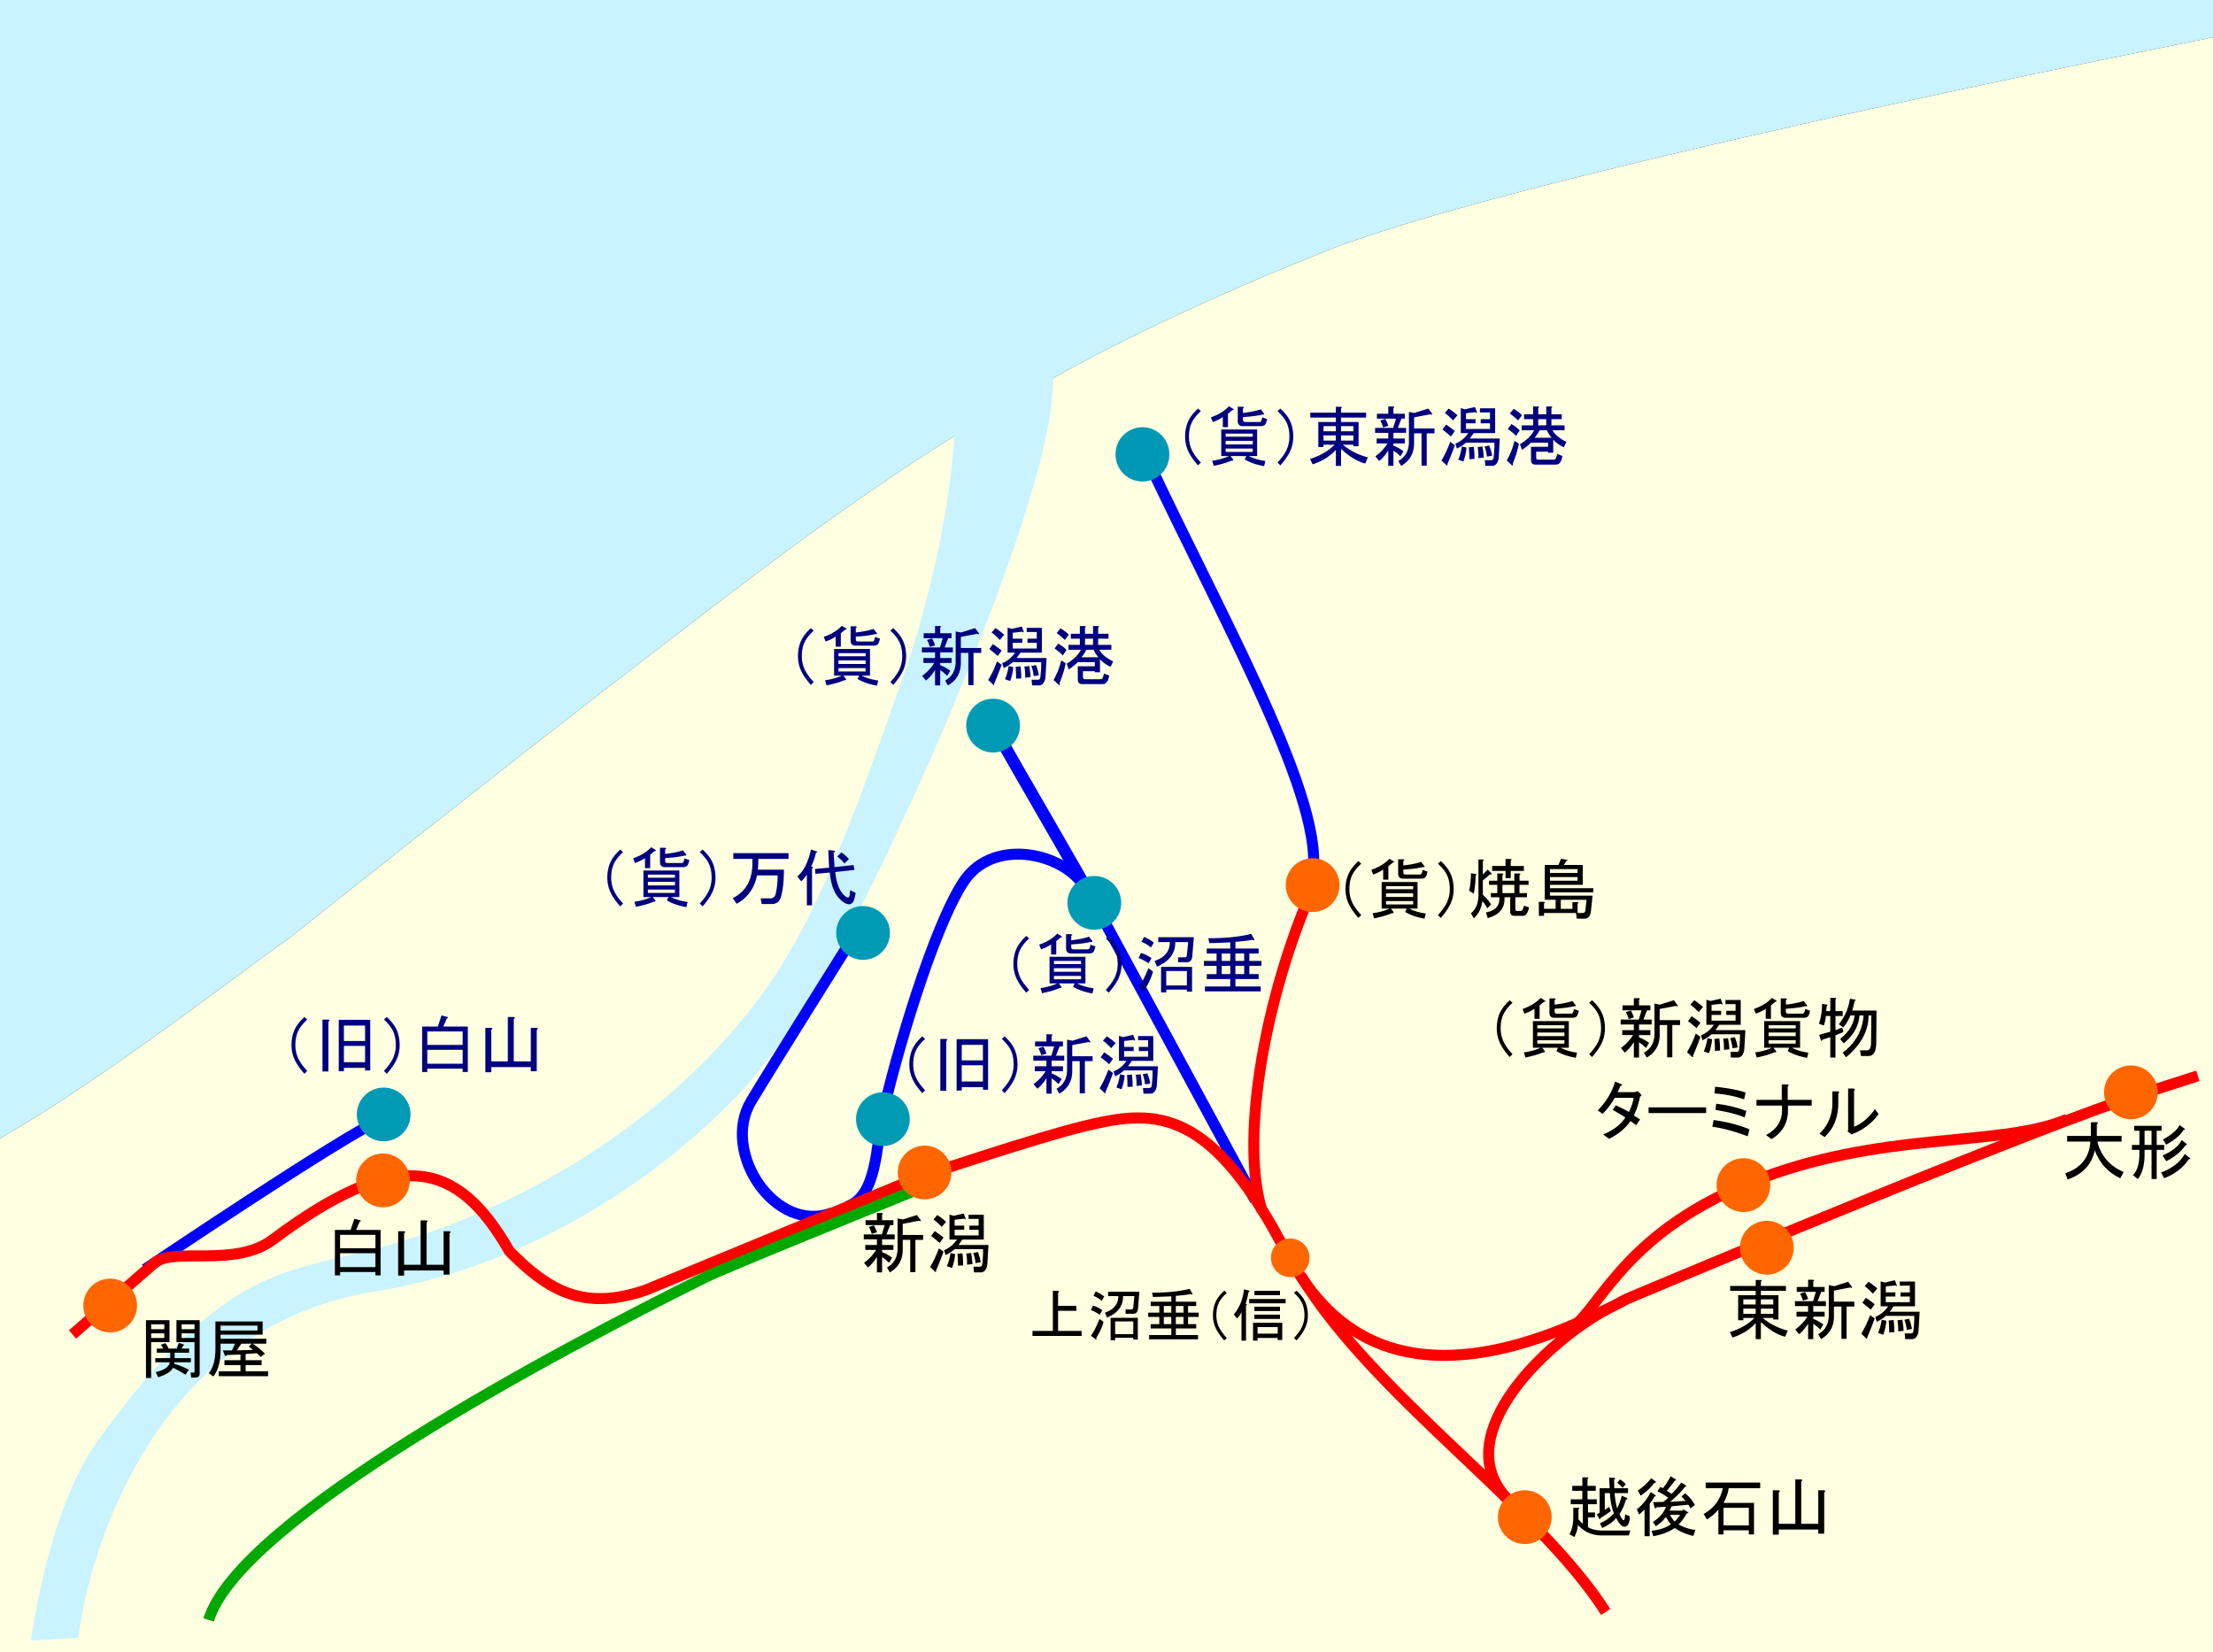 <svg xmlns="http://www.w3.org/2000/svg" width="803.702" height="600.024">
  <rect width="100%" height="100%" fill="#333333" stroke="none"/>
  <path d="M803.702 13.59c-.884.177-.646.108-1.652.31-28.557 5.735-67.432 13.694-108.72 22.638a5039.24 5039.24 0 0 0-62.755 14.003c-20.86 4.8-41.317 9.672-60.415 14.485-19.097 4.813-36.835 9.562-52.192 14.071-7.679 2.255-14.753 4.452-21.125 6.572s-12.04 4.179-16.858 6.124c-8.732 3.524-17.242 7.024-25.563 10.596a951.63 951.63 0 0 0-24.497 10.907 797.06 797.06 0 0 0-23.877 11.525c-7.896 3.98-15.755 8.15-23.636 12.49-7.881 4.338-15.811 8.856-23.808 13.658a787.058 787.058 0 0 0-24.325 15.242c-8.245 5.369-16.629 11.06-25.253 17.099a1093.169 1093.169 0 0 0-26.63 19.232c-11.37 8.482-24.327 18.391-38.361 29.176a7329.594 7329.594 0 0 0-44.658 34.577c-31.061 24.254-63.95 50.217-93.994 74.074-16.292 11.761-34.293 25.36-53.087 38.74-9.397 6.69-18.987 13.315-28.66 19.645-4.836 3.165-9.691 6.276-14.553 9.255-3.027 1.855-6.055 3.57-9.083 5.333v186.682h803.702V13.59z" fill="#ffffe1" fill-rule="evenodd"/>
  <path d="M0 0v413.342c3.028-1.763 6.056-3.478 9.083-5.333 4.862-2.98 9.717-6.09 14.553-9.255 9.673-6.33 19.263-12.955 28.66-19.645 18.794-13.38 36.795-26.979 53.087-38.74 30.045-23.857 62.933-49.82 93.994-74.074a7329.594 7329.594 0 0 1 44.658-34.577c14.034-10.785 26.992-20.694 38.362-29.176a1093.169 1093.169 0 0 1 26.629-19.232c8.624-6.04 17.008-11.73 25.253-17.1a787.058 787.058 0 0 1 24.325-15.24c7.997-4.803 15.927-9.32 23.808-13.66 7.881-4.338 15.74-8.509 23.636-12.489a797.06 797.06 0 0 1 23.877-11.525 951.63 951.63 0 0 1 24.497-10.907c8.321-3.572 16.83-7.072 25.563-10.596 4.819-1.945 10.486-4.005 16.858-6.124 6.372-2.12 13.446-4.317 21.125-6.572 15.357-4.51 33.095-9.258 52.192-14.071 19.098-4.813 39.556-9.684 60.415-14.485 20.86-4.8 42.111-9.53 62.755-14.003 41.288-8.944 80.163-16.903 108.72-22.638 1.006-.202.768-.133 1.652-.31V0H0z" fill="#c8f3ff" fill-rule="evenodd"/>
  <path style="marker:none" d="M399.758 332.106c22.635 41.912 38.062 70.252 56.09 103.693" color="#000" fill="none" stroke="#00f" stroke-width="4" overflow="visible"/>
  <path style="marker:none" d="M798.206 390.673s-25.03 7.876-37.341 12.398c-57.348 21.062-169.972 68.561-169.972 68.561-88.928 47.791-114.718-.053-125.667-20.416-27.058-50.326-47.097-48.23-71.874-42.192-16.81 4.096-56.132 17.271-56.132 17.271" color="#000" fill="none" stroke="red" stroke-width="4" overflow="visible"/>
  <path style="marker:none" d="M344.237 118.65c8.18 33.387-2.877 89.765-16.732 128.455-11.601 32.4-27.286 80.962-49.128 111.714-35.737 50.315-94.228 82.313-141.396 94.463-37.216 9.586-56.402 8.147-100.929 69.085-13.213 18.083-20.911 47.496-24.827 73.403l17.271-1.08c3.05-27.237 25.589-112.939 107.946-125.756 39.939-6.216 89.432-28.498 129.713-69.445 27.869-28.33 51.25-78.236 70.526-121.08 0 0 36.224-80.464 44.257-125.216 2.607-14.522 2.16-44.258 2.16-44.258l-38.861 9.715z" color="#000" fill="#c8f3ff" overflow="visible"/>
  <path style="marker:none" d="M361.508 264.916c8.69 15.88 28.693 49.497 38.362 67.401" color="#000" fill="none" stroke="#00f" stroke-width="4.404" overflow="visible"/>
  <path style="marker:none" d="M583.015 475.68c-23.967 13.432-58.058 47.717-34.356 69.788M750.772 406.414c-24.739 10.541-67.483 3.712-115.144 22.986-48.746 19.713-55.025 48.721-67.557 54.646M475.215 326.12c-16.844 40.288-24.602 89.141-16.841 113.664" color="#000" fill="none" stroke="red" stroke-width="4" overflow="visible"/>
  <path style="marker:none" d="M394.701 323.477c-6.422-13.266-33.549-20.288-44.756-3.304-11.11 16.836-24.759 63.659-29.276 84.095-2.602 11.772-1.932 30.01-13.03 33.888M139.515 405.915c-14.65 6.255-86.857 54.984-86.857 54.984M302.202 440.406c-20.494 7.801-40.534-21.928-29.434-40.496 7.992-13.368 34.69-55.704 40.974-65.908" color="#000" fill="none" stroke="#00f" stroke-width="4" overflow="visible"/>
  <path style="marker:none" d="M333.982 427.375l-99.31 41.019c-22.533 7.776-35.292.496-49.655-14.033-18.965-33.261-40.602-38.124-85.974-4.183-13.73 10.272-36.157 2.51-43.02 8.5l-29.686 25.908M472.422 463.267c26.618 43.815 86.206 83.494 110.715 122.074" color="#000" fill="none" stroke="red" stroke-width="4" overflow="visible"/>
  <path style="marker:none" d="M416.905 167.284c29.543 62.685 68.38 130.443 58.671 154.458" color="#000" fill="none" stroke="#00f" stroke-width="4" overflow="visible"/>
  <path d="M475.59 456.736a7 7 0 1 1-14 0 7 7 0 0 1 14 0zM651.422 453.086c0 5.388-4.368 9.756-9.756 9.756s-9.756-4.368-9.756-9.756 4.368-9.756 9.756-9.756 9.756 4.368 9.756 9.756zM642.924 430.35c0 5.388-4.368 9.756-9.755 9.756-5.388 0-9.756-4.368-9.756-9.756s4.368-9.756 9.756-9.756c5.387 0 9.755 4.368 9.755 9.756zM783.654 396.654c0 5.387-4.368 9.755-9.756 9.755-5.387 0-9.755-4.368-9.755-9.755 0-5.388 4.368-9.756 9.755-9.756 5.388 0 9.756 4.368 9.756 9.756zM563.523 550.921c0 5.388-4.368 9.756-9.756 9.756s-9.755-4.368-9.755-9.756 4.367-9.755 9.755-9.755c5.388 0 9.756 4.367 9.756 9.755zM486.463 321.403a9.756 9.756 0 1 1-19.512 0 9.756 9.756 0 1 1 19.512 0z" fill="#f60" fill-rule="evenodd"/>
  <path d="M424.662 164.994a9.756 9.756 0 1 1-19.511 0 9.756 9.756 0 1 1 19.511 0z" fill="#0098b4" fill-rule="evenodd"/>
  <path d="M370.422 263.478a9.756 9.756 0 1 1-19.512 0 9.756 9.756 0 1 1 19.512 0zM407.188 327.852c0 5.388-4.368 9.756-9.756 9.756s-9.756-4.368-9.756-9.756 4.368-9.756 9.756-9.756 9.756 4.368 9.756 9.756zM330.406 406.395c0 5.388-4.368 9.755-9.756 9.755s-9.756-4.367-9.756-9.755c0-5.388 4.368-9.756 9.756-9.756s9.756 4.368 9.756 9.756zM323.196 338.77c0 5.388-4.368 9.756-9.756 9.756-5.387 0-9.755-4.368-9.755-9.755 0-5.388 4.368-9.756 9.755-9.756 5.388 0 9.756 4.368 9.756 9.756z" fill="#009ab4" fill-rule="evenodd"/>
  <path d="M148.852 428.63c0 5.389-4.367 9.757-9.755 9.757-5.388 0-9.756-4.368-9.756-9.756s4.368-9.756 9.756-9.756 9.755 4.368 9.755 9.756z" fill="#f60" fill-rule="evenodd"/>
  <path d="M149.096 404.68c0 5.389-4.368 9.756-9.756 9.756s-9.756-4.367-9.756-9.755c0-5.388 4.368-9.756 9.756-9.756s9.756 4.368 9.756 9.756z" fill="#009ab4" fill-rule="evenodd"/>
  <path d="M49.773 474.066c0 5.388-4.368 9.756-9.756 9.756s-9.756-4.368-9.756-9.756 4.368-9.756 9.756-9.756 9.756 4.368 9.756 9.756z" fill="#f60" fill-rule="evenodd"/>
  <g style="text-align:start;line-height:125%;-inkscape-font-specification:MS PGothic" font-size="24" font-weight="400" fill="navy" font-family="MS PGothic">
    <path d="M431.62 152.767c.687-1.438 1.843-2.907 3.468-4.407l1.031.938c-1.562 1.437-2.656 2.812-3.281 4.125-.688 1.437-1.031 3.156-1.031 5.156 0 1.688.343 3.281 1.03 4.781.626 1.375 1.72 2.907 3.282 4.594l-1.031 1.031c-1.563-1.75-2.719-3.406-3.469-4.968-.812-1.688-1.219-3.5-1.219-5.438 0-2.187.407-4.125 1.22-5.812zM445.963 150.235v4.875h-1.875v-3.656a15.254 15.254 0 0 1-3.656 1.781l-.657-1.687c2.813-1 5-2.344 6.563-4.031l1.5.937c.375.25.281.406-.281.469zm14.25 1.969l-.375 1.219c-.25.875-.875 1.312-1.875 1.312h-6.656c-1.188 0-1.782-.625-1.782-1.875v-5.156h1.782c.625.125.656.313.093.563v1.687c2.688-.312 4.844-.75 6.469-1.312l1.219 1.593c.062.313-.125.407-.563.282-1.687.437-4.062.75-7.125.937v.938c0 .562.25.843.75.843h5.25c.375 0 .625-.218.75-.656l.282-1.031zm-15.094 10.688v1.218h9.844v-1.218zm0-1.5h9.844v-1.313h-9.844zm0-3.938v1.125h9.844v-1.125zm11.438-1.5v9.656h-3c1.687.875 3.687 1.469 6 1.782l-.47 1.875c-2.812-.5-5.155-1.313-7.03-2.438l.562-1.219H446.9l.938 1.219c.187.313-.031.469-.656.469-1.375.625-3.5 1.25-6.375 1.875l-.563-1.875c2.313-.313 4.344-.875 6.094-1.688h-2.813v-9.656zM468.463 164.017c-.75 1.562-1.906 3.218-3.469 4.968l-1.031-1.031c1.562-1.687 2.656-3.219 3.281-4.594a11.34 11.34 0 0 0 1.031-4.781c0-2-.343-3.719-1.03-5.156-.626-1.313-1.72-2.688-3.282-4.125l1.031-.938c1.625 1.5 2.781 2.969 3.469 4.407.812 1.687 1.219 3.625 1.219 5.812 0 1.938-.407 3.75-1.22 5.438zM487.025 151.642v1.593h6.375v8.813h-1.875v-.563h-3.843c2.625 2.188 5.656 3.719 9.093 4.594l-.937 2.25c-2.875-.75-5.813-2.531-8.813-5.344v6.188h-1.875v-5.813c-2.187 2.375-5 4.125-8.437 5.25l-.938-1.968c3.75-1.188 6.72-2.907 8.907-5.157h-4.032v.844h-1.875v-9.094h6.375v-1.593h-9.28v-1.782h9.28v-2.156h1.782c.5.063.53.25.093.563v1.593h9.094v1.782zm0 8.343h4.5v-1.875h-4.5zm0-3.375h4.5v-1.875h-4.5zm-6.375 3.375h4.5v-1.875h-4.5zm0-3.375h4.5v-1.875h-4.5zM507.838 167.392c2.562-1.375 3.844-3.72 3.844-7.032V149.58l1.968.375 5.063-1.594 1.406 1.875c.125.375-.094.438-.656.188l-5.906 1.125v4.031h7.406v1.781h-2.813v11.719h-1.875V157.36h-2.718v3.563c0 3.687-1.563 6.437-4.688 8.25zm-1.781 1.78h-1.875v-5.624c-1 1.625-2.094 2.906-3.282 3.844l-1.406-1.688a16.62 16.62 0 0 0 4.406-4.687h-3.937v-1.782h4.219v-2.062H499.4v-1.781h6.563l1.031-3.375h-6.937v-1.782h4.125v-2.625h1.78c.5.063.532.25.095.563v2.062h4.125v1.782h-1.22l-1.312 3.375h3v1.78h-4.593v2.063h4.125v1.782h-4.125v.843c.875.25 2.093.907 3.656 1.969l-1.125 1.875c-.875-.875-1.719-1.562-2.531-2.062zm-3.75-13.968a12.665 12.665 0 0 0-1.032-2.531l1.782-.563c.5.813.875 1.657 1.125 2.532l-1.875.562zM536.432 149.767c0 .187-.188.156-.563-.094l-3.469.375v2.156h3.47v1.5h-3.47v2.063h8.72v-2.063h-3.376v-1.5h3.375v-2.437h-3.656v-1.5h5.531v9h-7.781l-1.406 1.968h10.875c-.25 4.75-.407 7.25-.47 7.5-.374 1.625-1.155 2.438-2.343 2.438h-2.437l-.188-2.063h2.25c.563 0 .875-.312.938-.937.25-2.25.343-4.063.28-5.438H532.4c-.812.75-1.906 1.47-3.28 2.157l-.563-1.782c1.875-.75 3.437-2.03 4.687-3.843h-2.719v-9.094l1.5.469 3.657-.844zm3.562 16.03a13.599 13.599 0 0 0-.844-3.655l1.688-.375c.562 1.437.906 2.687 1.031 3.75zm-1.594-3.655c.25 1.437.407 2.78.47 4.03l-1.97.188a17.764 17.764 0 0 0-.28-4.031zm-4.78 4.593c0-1.812-.063-3.25-.188-4.312l1.78-.188c.188 1.188.282 2.657.282 4.407l-1.875.093zm-1.032-4.218a18.455 18.455 0 0 1-1.125 5.062l-1.875-.656c.625-1.438 1.062-3.031 1.312-4.781zm-4.219-.844c-1 2.75-1.906 5.031-2.719 6.844.125.374.032.53-.28.468l-1.876-1.781c1.188-1.937 2.25-4.187 3.188-6.75zm-3.187-7.5c.937.625 2 1.406 3.187 2.344l-1.406 1.968a85.41 85.41 0 0 0-3.094-2.531zm.937-5.813c1 .625 2.063 1.438 3.188 2.438l-1.594 1.875c-1.125-1.188-2.125-2.094-3-2.719zM564.088 166.923c.562 0 .906-.219 1.031-.656l.469-1.407 1.875.75-.281 1.032c-.375 1.375-1.094 2.062-2.157 2.062h-7.406c-1.062 0-1.594-.562-1.594-1.687v-4.782h6.188v-1.5h-6.188c-.875.875-1.968 1.75-3.28 2.625l-.75-2.062c2.437-1.438 4.155-3.125 5.155-5.063h-4.5v-1.781h4.125v-2.25h-3.28v-1.781h3.28v-2.813h1.782c.5.063.53.25.093.563v2.25h2.907v-2.813h1.78c.5.063.532.25.094.563v2.25h3.75v1.781h-3.75v2.25h4.782v1.781h-4.407c.938 1.625 2.625 3.032 5.063 4.219l-.938 1.969c-1.687-.813-2.968-1.75-3.843-2.813v4.782h-1.875v-.375H557.9v2.156c0 .5.219.75.656.75h5.532zm-14.344-18.469c1.438.875 2.438 1.656 3 2.344l-1.406 1.875c-.75-.75-1.75-1.594-3-2.531zm-2.531 18.75c1.25-2.187 2.187-4.562 2.812-7.125l1.594 1.031c-.437 2.313-1.156 4.657-2.156 7.032.125.937-.094 1.124-.656.562zm1.687-13.219c1.563.938 2.563 1.719 3 2.344l-1.312 1.969c-.688-.75-1.688-1.594-3-2.531zm9.75-1.781v2.25h2.907v-2.25zm.47 4.031a11.959 11.959 0 0 1-1.782 2.719h6.187c-.812-.937-1.375-1.844-1.687-2.719z"/>
  </g>
  <g style="text-align:start;line-height:125%;-inkscape-font-specification:MS PGothic" font-size="24" font-weight="400" fill="navy" font-family="MS PGothic">
    <path d="M107.086 373.704c.688-1.437 1.844-2.906 3.469-4.406l1.031.937c-1.562 1.438-2.656 2.813-3.281 4.125-.688 1.438-1.031 3.157-1.031 5.157 0 1.687.343 3.281 1.03 4.78.626 1.376 1.72 2.907 3.282 4.595l-1.031 1.03c-1.563-1.75-2.719-3.405-3.469-4.968-.812-1.687-1.219-3.5-1.219-5.437 0-2.188.407-4.125 1.219-5.813zM124.899 378.017h7.687v-5.625h-7.687zm7.687 10.687v-.937h-7.687v1.218h-1.875V370.33h11.437v18.375zm-15.469.375v-18.844h2.063c.625.125.656.375.094.75v18.094zm7.782-3.375h7.687v-5.906h-7.687zM143.93 384.954c-.75 1.563-1.906 3.219-3.469 4.969l-1.031-1.031c1.562-1.688 2.656-3.22 3.281-4.594a11.34 11.34 0 0 0 1.031-4.781c0-2-.343-3.719-1.031-5.157-.625-1.312-1.719-2.687-3.281-4.125l1.031-.937c1.625 1.5 2.781 2.969 3.469 4.406.812 1.688 1.219 3.625 1.219 5.813 0 1.937-.407 3.75-1.22 5.437zM168.024 381.204H155.18v5.063h12.844zm0-6.656H155.18v4.875h12.844zm1.875 14.719h-1.875v-1.22H155.18v1.22h-1.875v-16.5h5.719l1.312-4.032 2.25.563c.25.25.156.406-.281.469l-1.313 3h8.907zM194.836 373.235c.625.125.656.375.094.75v15h-2.157v-1.5H178.43v1.875h-2.157v-16.125h2.063c.625.125.656.375.094.75v11.438h6v-16.125h2.062c.625.125.656.375.094.75v15.375h6.187v-12.188h2.063z"/>
  </g>
  <g style="text-align:start;line-height:125%;-inkscape-font-specification:MS PGothic" font-size="24" font-weight="400" fill="navy" font-family="MS PGothic">
    <path d="M331.472 380.725c.687-1.437 1.843-2.906 3.468-4.406l1.032.938c-1.563 1.437-2.657 2.812-3.282 4.125-.687 1.437-1.03 3.156-1.03 5.156-.001 1.687.343 3.281 1.03 4.781.625 1.375 1.72 2.906 3.282 4.594l-1.032 1.031c-1.562-1.75-2.718-3.406-3.468-4.969-.813-1.687-1.22-3.5-1.22-5.437 0-2.188.407-4.125 1.22-5.813zM349.284 385.038h7.688v-5.625h-7.688zm7.688 10.687v-.937h-7.688v1.219h-1.875V377.35h11.438v18.375zm-15.47.375v-18.843h2.063c.625.125.657.375.094.75V396.1zm7.782-3.375h7.688v-5.906h-7.688zM368.315 391.975c-.75 1.563-1.906 3.22-3.468 4.97l-1.032-1.032c1.563-1.688 2.657-3.219 3.282-4.594a11.34 11.34 0 0 0 1.03-4.781c0-2-.343-3.719-1.03-5.156-.625-1.313-1.72-2.688-3.282-4.125l1.032-.938c1.625 1.5 2.78 2.969 3.468 4.406.813 1.688 1.22 3.625 1.22 5.813-.001 1.937-.407 3.75-1.22 5.437zM383.69 395.35c2.563-1.375 3.844-3.718 3.844-7.03v-10.782l1.969.375 5.062-1.594 1.407 1.875c.125.375-.094.438-.657.188l-5.906 1.125v4.03h7.406v1.782h-2.812v11.719h-1.875v-11.719h-2.719v3.563c0 3.687-1.562 6.437-4.687 8.25zm-1.78 1.782h-1.876v-5.625c-1 1.625-2.094 2.906-3.281 3.843l-1.406-1.687a16.62 16.62 0 0 0 4.406-4.688h-3.938v-1.78h4.22v-2.063h-4.782v-1.782h6.562l1.032-3.375h-6.938v-1.78h4.125v-2.626h1.781c.5.063.532.25.094.563v2.062h4.125v1.781h-1.219l-1.312 3.375h3v1.782h-4.594v2.062h4.125v1.781h-4.125v.844c.875.25 2.094.906 3.656 1.969l-1.125 1.875c-.875-.875-1.718-1.563-2.531-2.063zm-3.75-13.97a12.665 12.665 0 0 0-1.032-2.53l1.781-.563c.5.813.875 1.656 1.125 2.531l-1.875.563zM412.284 377.725c0 .188-.187.157-.562-.093l-3.47.375v2.156h3.47v1.5h-3.47v2.062h8.72v-2.062h-3.375v-1.5h3.375v-2.438h-3.657v-1.5h5.532v9h-7.782l-1.406 1.97h10.875c-.25 4.75-.406 7.25-.469 7.5-.375 1.624-1.156 2.437-2.343 2.437h-2.438l-.187-2.063h2.25c.562 0 .875-.312.937-.937.25-2.25.344-4.063.281-5.438h-10.312c-.813.75-1.906 1.469-3.281 2.156l-.563-1.78c1.875-.75 3.438-2.032 4.688-3.845h-2.72v-9.093l1.5.468 3.657-.843zm3.563 16.032a13.599 13.599 0 0 0-.844-3.657l1.687-.375c.563 1.438.907 2.688 1.032 3.75zm-1.594-3.657c.25 1.438.406 2.782.469 4.032l-1.97.187a17.764 17.764 0 0 0-.28-4.031zm-4.781 4.594c0-1.812-.063-3.25-.188-4.312l1.781-.188c.188 1.188.282 2.656.282 4.406l-1.875.094zm-1.032-4.219a18.455 18.455 0 0 1-1.125 5.063l-1.875-.656c.625-1.438 1.063-3.032 1.313-4.782zm-4.218-.843c-1 2.75-1.907 5.03-2.72 6.843.126.375.032.532-.28.47l-1.875-1.782c1.187-1.938 2.25-4.188 3.187-6.75zm-3.188-7.5c.938.625 2 1.406 3.188 2.343l-1.407 1.97a85.401 85.401 0 0 0-3.093-2.532zm.938-5.813c1 .625 2.062 1.438 3.187 2.438l-1.594 1.875c-1.125-1.188-2.125-2.094-3-2.72z"/>
  </g>
  <g style="text-align:start;line-height:125%;-inkscape-font-specification:MS PGothic" font-size="24" font-weight="400" font-family="MS PGothic">
    <path d="M136.35 455.057h-12.844v5.062h12.843zm0-6.657h-12.844v4.875h12.843zm1.874 14.72h-1.875v-1.22h-12.843v1.22h-1.875v-16.5h5.718l1.313-4.032 2.25.562c.25.25.156.407-.281.47l-1.313 3h8.906zM163.162 447.088c.625.125.656.375.093.75v15H161.1v-1.5h-14.344v1.875H144.6v-16.125h2.063c.625.125.656.375.093.75v11.437h6V443.15h2.063c.625.125.656.375.094.75v15.375h6.187v-12.187h2.063z"/>
  </g>
  <g style="text-align:start;line-height:125%;-inkscape-font-specification:MS PGothic" font-size="24" font-weight="400" fill="navy" font-family="MS PGothic">
    <path d="M291.02 232.485c.687-1.438 1.844-2.907 3.469-4.407l1.03.938c-1.562 1.437-2.655 2.812-3.28 4.125-.688 1.437-1.032 3.156-1.032 5.156 0 1.688.344 3.281 1.032 4.781.625 1.375 1.718 2.907 3.28 4.594l-1.03 1.031c-1.563-1.75-2.72-3.406-3.47-4.968-.812-1.688-1.218-3.5-1.218-5.438 0-2.187.406-4.125 1.219-5.812zM305.364 229.953v4.875h-1.875v-3.656a15.254 15.254 0 0 1-3.657 1.781l-.656-1.687c2.813-1 5-2.344 6.563-4.031l1.5.937c.375.25.28.406-.282.469zm14.25 1.97l-.375 1.218c-.25.875-.875 1.312-1.875 1.312h-6.657c-1.187 0-1.78-.625-1.78-1.875v-5.156h1.78c.625.125.657.313.094.563v1.687c2.688-.312 4.844-.75 6.469-1.312l1.219 1.593c.062.313-.125.407-.563.282-1.687.437-4.062.75-7.125.937v.938c0 .562.25.843.75.843h5.25c.375 0 .625-.218.75-.656l.281-1.031zM304.52 242.61v1.218h9.844v-1.218zm0-1.5h9.844v-1.313h-9.844zm0-3.938v1.125h9.844v-1.125zm11.437-1.5v9.656h-3c1.688.875 3.688 1.47 6 1.782l-.468 1.875c-2.813-.5-5.157-1.313-7.032-2.438l.563-1.219H306.3l.938 1.22c.187.312-.032.468-.657.468-1.375.625-3.5 1.25-6.375 1.875l-.562-1.875c2.312-.313 4.344-.875 6.094-1.688h-2.813v-9.656zM327.864 243.735c-.75 1.562-1.907 3.218-3.47 4.968l-1.03-1.03c1.562-1.688 2.656-3.22 3.28-4.595a11.34 11.34 0 0 0 1.032-4.78c0-2-.344-3.72-1.031-5.157-.625-1.313-1.719-2.688-3.281-4.125l1.03-.938c1.626 1.5 2.782 2.97 3.47 4.407.812 1.687 1.218 3.625 1.218 5.812 0 1.938-.406 3.75-1.218 5.438zM343.239 247.11c2.562-1.375 3.843-3.72 3.843-7.032v-10.78l1.97.374 5.062-1.594 1.406 1.875c.125.375-.094.438-.656.188l-5.907 1.125v4.031h7.407v1.781h-2.813v11.72h-1.875v-11.72h-2.719v3.563c0 3.687-1.562 6.437-4.687 8.25zm-1.782 1.78h-1.875v-5.624c-1 1.625-2.093 2.906-3.28 3.844l-1.407-1.688a16.62 16.62 0 0 0 4.406-4.687h-3.937v-1.782h4.218v-2.062h-4.78v-1.781h6.562l1.03-3.375h-6.937v-1.782h4.125v-2.625h1.782c.5.063.53.25.093.563v2.062h4.125v1.782h-1.218l-1.313 3.375h3v1.78h-4.594v2.063h4.125v1.782h-4.125v.843c.875.25 2.094.907 3.657 1.97l-1.125 1.874c-.875-.875-1.72-1.562-2.532-2.062zm-3.75-13.968a12.665 12.665 0 0 0-1.03-2.531l1.78-.563c.5.813.875 1.657 1.125 2.532l-1.875.562zM371.832 229.485c0 .187-.187.156-.562-.094l-3.469.375v2.156h3.469v1.5H367.8v2.063h8.719v-2.063h-3.375v-1.5h3.375v-2.437h-3.656v-1.5h5.53v9h-7.78l-1.407 1.968h10.875c-.25 4.75-.406 7.25-.468 7.5-.375 1.625-1.157 2.438-2.344 2.438h-2.438l-.187-2.063h2.25c.562 0 .875-.312.937-.937.25-2.25.344-4.063.282-5.438H367.8c-.812.75-1.906 1.47-3.281 2.157l-.563-1.782c1.875-.75 3.438-2.03 4.688-3.843h-2.719v-9.094l1.5.469 3.656-.844zm3.563 16.03a13.599 13.599 0 0 0-.844-3.655l1.688-.375c.562 1.437.906 2.687 1.03 3.75zm-1.594-3.655c.25 1.437.406 2.78.469 4.03l-1.969.188a17.764 17.764 0 0 0-.281-4.03zm-4.781 4.593c0-1.812-.063-3.25-.188-4.312l1.782-.188c.187 1.188.28 2.657.28 4.407l-1.874.093zm-1.031-4.218a18.455 18.455 0 0 1-1.125 5.062l-1.875-.656c.625-1.438 1.062-3.031 1.312-4.781zm-4.22-.844c-1 2.75-1.905 5.031-2.718 6.844.125.375.031.53-.281.468l-1.875-1.78c1.187-1.938 2.25-4.188 3.187-6.75zm-3.187-7.5c.938.625 2 1.406 3.188 2.344l-1.406 1.968a85.41 85.41 0 0 0-3.094-2.53zm.938-5.813c1 .625 2.062 1.438 3.187 2.438l-1.593 1.875c-1.125-1.188-2.125-2.094-3-2.719zM399.489 246.64c.562 0 .906-.218 1.03-.655l.47-1.407 1.875.75-.282 1.032c-.375 1.375-1.093 2.062-2.156 2.062h-7.406c-1.063 0-1.594-.562-1.594-1.687v-4.782h6.188v-1.5h-6.188c-.875.875-1.969 1.75-3.281 2.625l-.75-2.062c2.437-1.438 4.156-3.125 5.156-5.063h-4.5v-1.78h4.125v-2.25h-3.281v-1.782h3.281v-2.813h1.781c.5.063.532.25.094.563v2.25h2.906v-2.813h1.782c.5.063.53.25.093.563v2.25h3.75v1.781h-3.75v2.25h4.782v1.781h-4.407c.938 1.625 2.625 3.032 5.063 4.22l-.938 1.968c-1.687-.813-2.968-1.75-3.843-2.813v4.782h-1.875v-.375H393.3v2.156c0 .5.219.75.656.75h5.532zm-14.344-18.468c1.437.875 2.437 1.656 3 2.344l-1.406 1.875c-.75-.75-1.75-1.594-3-2.531zm-2.531 18.75c1.25-2.187 2.187-4.562 2.812-7.125l1.594 1.031c-.438 2.313-1.156 4.657-2.156 7.032.125.937-.094 1.125-.657.562zm1.687-13.219c1.563.938 2.563 1.72 3 2.344l-1.312 1.969c-.688-.75-1.688-1.594-3-2.531zm9.75-1.78v2.25h2.906v-2.25zm.469 4.03a11.958 11.958 0 0 1-1.781 2.72h6.187c-.812-.938-1.375-1.845-1.687-2.72z"/>
  </g>
  <g style="text-align:start;line-height:125%;-inkscape-font-specification:MS PGothic" font-size="24" font-weight="400" fill="navy" font-family="MS PGothic">
    <path d="M221.783 312.904c.687-1.437 1.844-2.906 3.469-4.406l1.03.938c-1.562 1.437-2.655 2.812-3.28 4.125-.688 1.437-1.032 3.156-1.032 5.156 0 1.687.344 3.281 1.032 4.781.625 1.375 1.718 2.906 3.28 4.594l-1.03 1.031c-1.563-1.75-2.72-3.406-3.47-4.969-.812-1.687-1.218-3.5-1.218-5.437 0-2.188.406-4.125 1.219-5.813zM236.127 310.373v4.875h-1.875v-3.656a15.254 15.254 0 0 1-3.657 1.781l-.656-1.687c2.813-1 5-2.344 6.563-4.032l1.5.938c.375.25.28.406-.282.469zm14.25 1.969l-.375 1.219c-.25.875-.875 1.312-1.875 1.312h-6.657c-1.187 0-1.78-.625-1.78-1.875v-5.156h1.78c.625.125.657.312.094.562v1.688c2.688-.313 4.844-.75 6.469-1.313l1.219 1.594c.062.313-.125.406-.563.281-1.687.438-4.062.75-7.125.938v.937c0 .563.25.844.75.844h5.25c.375 0 .625-.219.75-.656l.281-1.031zm-15.094 10.687v1.22h9.844v-1.22zm0-1.5h9.844v-1.312h-9.844zm0-3.937v1.125h9.844v-1.125zm11.437-1.5v9.656h-3c1.688.875 3.688 1.469 6 1.781l-.468 1.875c-2.813-.5-5.157-1.312-7.032-2.437l.563-1.219h-5.719l.938 1.219c.187.312-.032.469-.657.469-1.375.625-3.5 1.25-6.375 1.875l-.562-1.875c2.312-.313 4.344-.875 6.094-1.688h-2.813v-9.656zM258.627 324.154c-.75 1.563-1.907 3.22-3.47 4.97l-1.03-1.032c1.562-1.688 2.656-3.219 3.28-4.594a11.34 11.34 0 0 0 1.032-4.781c0-2-.344-3.719-1.031-5.156-.625-1.313-1.719-2.688-3.281-4.125l1.03-.938c1.626 1.5 2.782 2.969 3.47 4.406.812 1.688 1.218 3.625 1.218 5.813 0 1.937-.406 3.75-1.218 5.437zM273.252 311.873h-6.938v-2.062h20.063v2.062h-10.97a41.51 41.51 0 0 1-.187 3.938h9.47c0 4.125-.345 7.375-1.032 9.75-.5 1.812-1.625 2.718-3.375 2.718h-3.656l-.375-2.062h3.375c1.062 0 1.718-.438 1.968-1.313.5-1.687.782-4.03.844-7.03h-7.5c-1 4.75-3.469 8.187-7.406 10.312l-1.406-2.063c4.75-2.375 7.125-6.594 7.125-12.656zM302.69 308.873c.687.063.718.313.093.75l.281 5.25 6.938-.75.28 1.781-6.937.75c.438 4.313 1.657 7.25 3.657 8.813.937.75 1.468.562 1.593-.563l.188-1.687 1.969 1.031-.282 1.406c-.562 2.813-1.968 3.438-4.218 1.875-2.813-1.937-4.438-5.5-4.875-10.687l-5.25.469-.094-1.782 5.062-.468-.28-6.375 1.874.187zm-13.126 9.375c2.25-1.812 3.906-5.062 4.969-9.75l2.062.656c.375.25.282.407-.28.47-.188 1.187-.75 2.874-1.688 5.062.75.125.843.343.28.656v13.406h-1.874v-11.156c-.813 1.187-1.5 2-2.063 2.437zm16.031-8.719c1.188.875 2.094 1.688 2.72 2.438l-1.688 1.594c-.563-.813-1.407-1.657-2.532-2.532l1.5-1.5z"/>
  </g>
  <g style="text-align:start;line-height:125%;-inkscape-font-specification:MS PGothic" font-size="24" font-weight="400" font-family="MS PGothic">
    <path d="M322.133 460.248c2.563-1.375 3.844-3.718 3.844-7.03v-10.782l1.969.375 5.062-1.594 1.406 1.875c.125.375-.093.438-.656.188l-5.906 1.125v4.03h7.406v1.782h-2.812v11.719h-1.875v-11.719h-2.72v3.563c0 3.687-1.562 6.437-4.687 8.25zm-1.781 1.782h-1.875v-5.625c-1 1.625-2.094 2.906-3.281 3.843l-1.407-1.687a16.62 16.62 0 0 0 4.407-4.688h-3.938v-1.78h4.219v-2.063h-4.781v-1.782h6.562l1.031-3.375h-6.937v-1.78h4.125v-2.626h1.781c.5.063.531.25.094.563v2.062h4.125v1.781h-1.219l-1.312 3.375h3v1.782h-4.594v2.062h4.125v1.781h-4.125v.844c.875.25 2.094.906 3.656 1.969l-1.125 1.875c-.875-.875-1.719-1.563-2.531-2.063zm-3.75-13.97a12.664 12.664 0 0 0-1.031-2.53l1.78-.563c.5.813.876 1.656 1.126 2.531l-1.875.563zM350.727 442.623c0 .188-.188.157-.563-.093l-3.468.375v2.156h3.468v1.5h-3.468v2.062h8.718v-2.062h-3.375v-1.5h3.375v-2.438h-3.656v-1.5h5.531v9h-7.78l-1.407 1.97h10.875c-.25 4.75-.406 7.25-.469 7.5-.375 1.624-1.156 2.437-2.344 2.437h-2.437l-.188-2.063h2.25c.563 0 .875-.312.938-.937.25-2.25.344-4.063.281-5.438h-10.312c-.813.75-1.907 1.469-3.282 2.156l-.562-1.78c1.875-.75 3.437-2.032 4.687-3.845h-2.718v-9.093l1.5.468 3.656-.843zm3.562 16.032a13.598 13.598 0 0 0-.843-3.657l1.687-.375c.563 1.438.906 2.688 1.031 3.75zm-1.593-3.657c.25 1.438.406 2.782.468 4.032l-1.968.187a17.764 17.764 0 0 0-.282-4.031zm-4.782 4.594c0-1.812-.062-3.25-.187-4.312l1.781-.188c.188 1.188.281 2.656.281 4.406l-1.875.094zm-1.03-4.219a18.455 18.455 0 0 1-1.126 5.063l-1.875-.656c.625-1.438 1.063-3.032 1.313-4.782zm-4.22-.843c-1 2.75-1.906 5.03-2.718 6.843.125.375.03.532-.282.47l-1.875-1.782c1.188-1.938 2.25-4.188 3.188-6.75zm-3.187-7.5c.937.625 2 1.406 3.187 2.343l-1.406 1.97a85.392 85.392 0 0 0-3.094-2.532zm.937-5.813c1 .625 2.063 1.438 3.188 2.438l-1.594 1.875c-1.125-1.188-2.125-2.094-3-2.72z"/>
  </g>
  <g style="text-align:start;line-height:125%;-inkscape-font-specification:MS PGothic" font-size="24" font-weight="400" font-family="MS PGothic">
    <path d="M61.828 491.207h-4.875v-1.5h2.344c-.187-.438-.5-.907-.937-1.407l1.687-.562c.438.5.844 1.156 1.219 1.969h2.906l.75-2.063 1.594.469c.375.25.344.469-.094.656l-.469.938h2.72v1.5h-5.25v1.968h5.905v1.5h-6l-.093.563c1.687.437 3.468 1.156 5.343 2.156l-1.218 1.781c-1.813-1.125-3.313-1.968-4.5-2.53-.75 1.437-2.563 2.593-5.438 3.468l-.844-1.875c3.188-.75 4.875-1.938 5.063-3.563h-5.25v-1.5h5.437zm10.688 7.5c0 1-.5 1.5-1.5 1.5h-1.594l-.187-1.782h1.03c.25 0 .376-.125.376-.375v-10.687H64.078v-7.969h8.438zm-12.844-12.844v-1.688h-4.781v1.688zm-4.781-4.969v1.781h4.781v-1.78zm0 19.5h-1.875v-21h8.531v7.969h-6.656zm15.75-14.531v-1.688h-4.688v1.688zm0-3.188v-1.78h-4.688v1.78zM80.953 490.363h3.282l1.125-2.438h-5.25v2.25c0 4.25-.875 7.47-2.625 9.657l-1.688-1.22c1.625-1.874 2.438-4.812 2.438-8.812v-9.937H95.39v4.781H80.11v1.5h16.593v1.781h-4.875c1.813 1.25 3.282 2.47 4.407 3.657l-1.594 1.125-1.313-1.313-4.125.281v2.25h5.813v1.782h-5.813v2.25h8.157v1.78H79.453v-1.78h7.875v-2.25h-5.812v-1.782h5.812v-2.062l-5.062.187c-.125.5-.344.532-.656.094zm12.563-7.219v-1.781H80.11v1.781zm-5.906 4.781l-1.594 2.438 5.906-.188-1.594-1.218 1.125-1.032z"/>
  </g>
  <g style="text-align:start;line-height:125%;-inkscape-font-specification:MS PGothic" font-size="24" font-weight="400" fill="navy" font-family="MS PGothic">
    <path d="M369.262 344.256c.687-1.437 1.843-2.906 3.469-4.406l1.03.938c-1.562 1.437-2.656 2.812-3.28 4.125-.688 1.437-1.032 3.156-1.032 5.156 0 1.687.344 3.281 1.032 4.781.624 1.375 1.718 2.906 3.28 4.594l-1.03 1.031c-1.563-1.75-2.72-3.406-3.47-4.969-.812-1.687-1.218-3.5-1.218-5.437 0-2.188.406-4.125 1.219-5.813zM383.606 341.725v4.875h-1.875v-3.656a15.253 15.253 0 0 1-3.657 1.781l-.656-1.687c2.812-1 5-2.344 6.563-4.032l1.5.938c.374.25.28.406-.282.469zm14.25 1.969l-.375 1.219c-.25.875-.876 1.312-1.875 1.312h-6.657c-1.187 0-1.781-.625-1.781-1.875v-5.156h1.781c.625.125.656.312.094.562v1.688c2.687-.313 4.844-.75 6.469-1.313l1.218 1.594c.063.313-.125.406-.562.281-1.688.438-4.063.75-7.125.938v.937c0 .563.25.844.75.844h5.25c.375 0 .625-.219.75-.656l.281-1.031zm-15.094 10.687v1.22h9.844v-1.22zm0-1.5h9.844v-1.312h-9.844zm0-3.937v1.125h9.844v-1.125zm11.437-1.5v9.656h-3c1.688.875 3.688 1.469 6 1.781l-.468 1.875c-2.813-.5-5.157-1.312-7.032-2.437l.563-1.219h-5.719l.938 1.219c.187.312-.032.469-.657.469-1.375.625-3.5 1.25-6.375 1.875l-.562-1.875c2.312-.313 4.343-.875 6.094-1.688h-2.813v-9.656zM406.106 355.506c-.75 1.563-1.907 3.22-3.47 4.97l-1.03-1.032c1.562-1.688 2.656-3.219 3.28-4.594a11.34 11.34 0 0 0 1.032-4.781c0-2-.344-3.719-1.031-5.156-.625-1.313-1.719-2.688-3.281-4.125l1.03-.938c1.626 1.5 2.782 2.969 3.47 4.406.812 1.688 1.218 3.625 1.218 5.813 0 1.937-.406 3.75-1.218 5.437zM418.762 352.788c-.625 2.187-1.625 4.375-3 6.562.187.75 0 .906-.563.469l-1.687-1.313c1.062-1.375 2.25-3.687 3.562-6.937zm-4.406-6.75c1.187.312 2.468.937 3.843 1.875l-1.031 1.875c-1.25-.813-2.469-1.438-3.656-1.875zm3.656-1.97c-1.25-1-2.407-1.687-3.469-2.062l.938-1.78c1.187.437 2.374 1.124 3.562 2.062zm15.562-3.75l-.562 6.845c-.125 1.5-.782 2.25-1.969 2.25h-3.187v-1.782h2.437c.437 0 .687-.28.75-.843l.469-4.688h-4.688c.063 4.063-2.156 7.031-6.656 8.906l-.844-2.062c3.688-1.25 5.531-3.531 5.532-6.844h-4.22v-1.781zM423.543 352.6v5.25h7.5v-5.25zm7.5 6.75h-7.5v1.031h-1.875v-9.28h11.25v9h-1.875zM453.73 348.944h4.407v1.781h-4.406v3h3.375v1.781h-8.438v2.72h9.188v1.78h-20.25v-1.78h9.187v-2.72h-8.531v-1.78h3.562v-3h-4.593v-1.782h4.593v-2.719h-3.562v-1.781h8.531v-2.25a259.66 259.66 0 0 1-7.594.281l-.375-1.781c6.313 0 11.5-.531 15.563-1.594l1.125 1.969c.125.437-.094.5-.656.187-1.688.313-3.75.563-6.188.75v2.438h8.438v1.781h-3.375zm-10.03 1.781v3h3.093v-3zm4.968 0v3h3.188v-3zm0-1.781h3.188v-2.719h-3.188zm-4.969-2.719v2.719h3.094v-2.719z"/>
  </g>
  <g style="text-align:start;line-height:125%;-inkscape-font-specification:MS PGothic" font-size="24" font-weight="400" font-family="MS PGothic">
    <path d="M489.87 317.085c.688-1.438 1.844-2.906 3.469-4.406l1.031.937c-1.562 1.438-2.656 2.813-3.281 4.125-.688 1.438-1.031 3.156-1.031 5.156 0 1.688.343 3.282 1.031 4.782.625 1.375 1.719 2.906 3.281 4.593l-1.031 1.032c-1.563-1.75-2.719-3.407-3.469-4.97-.812-1.687-1.219-3.5-1.219-5.437 0-2.187.407-4.125 1.22-5.812zM504.214 314.554v4.875h-1.875v-3.657a15.254 15.254 0 0 1-3.656 1.782l-.657-1.688c2.813-1 5-2.344 6.563-4.031l1.5.937c.375.25.281.407-.281.47zm14.25 1.968l-.375 1.22c-.25.874-.875 1.312-1.875 1.312h-6.656c-1.188 0-1.782-.625-1.782-1.875v-5.157h1.782c.625.125.656.313.093.563v1.687c2.688-.312 4.844-.75 6.47-1.312l1.218 1.594c.062.312-.125.406-.563.28-1.687.438-4.062.75-7.125.938v.938c0 .562.25.844.75.844h5.25c.375 0 .625-.22.75-.657l.282-1.03zM503.37 327.21v1.219h9.844v-1.22zm0-1.5h9.844v-1.313h-9.844zm0-3.938v1.125h9.844v-1.125zm11.438-1.5v9.657h-3c1.687.875 3.687 1.468 6 1.78l-.469 1.876c-2.813-.5-5.156-1.313-7.031-2.438l.562-1.218h-5.719l.938 1.218c.187.313-.031.47-.656.47-1.375.624-3.5 1.25-6.375 1.874l-.563-1.875c2.313-.312 4.344-.875 6.094-1.687h-2.813v-9.657zM526.714 328.335c-.75 1.562-1.906 3.219-3.469 4.969l-1.031-1.032c1.562-1.687 2.656-3.218 3.281-4.593a11.34 11.34 0 0 0 1.031-4.782c0-2-.343-3.718-1.03-5.156-.626-1.312-1.72-2.687-3.282-4.125l1.031-.937c1.625 1.5 2.781 2.968 3.469 4.406.812 1.687 1.219 3.625 1.219 5.812 0 1.938-.407 3.75-1.219 5.438zM549.964 332.554c-1 0-1.5-.532-1.5-1.594v-5.156h-2.063v.656c0 3.5-2.03 5.812-6.093 6.937l-.657-2.062c3.25-.625 4.875-2.25 4.875-4.875v-.656h-3.093v-1.5h2.343v-3h-3v-1.5h3v-2.625h1.782c.5.062.531.25.093.562v2.063h4.313v-2.625h1.781c.5.062.531.25.094.562v2.063h3.281v1.5h-3.281v3h2.719v1.5h-4.22v4.218c0 .5.188.75.563.75h1.407c.5 0 .875-.625 1.125-1.875l1.875.563c-.438 2.062-1.157 3.094-2.157 3.094h-3.187zm-11.625-5.344c-.313 2.562-1.344 4.656-3.094 6.281l-1.031-1.875c1.812-1.437 2.719-3.719 2.719-6.844v-12.656h1.5c.5.063.531.25.093.563v4.875l1.782-1.782 1.218 1.22c.375.5.282.655-.28.468l-2.72 2.25v5.25c1.188 1 2.188 2.156 3 3.469l-1.406 1.406a11.4 11.4 0 0 0-1.781-2.625zm-2.438-9.844c.438.125.438.281 0 .469 0 2.062-.218 4.281-.656 6.656l-1.687-1.031c.437-1.938.656-4.063.656-6.375l1.687.281zm14.063 6.938v-3h-4.313v3zm-1.313-5.438h-1.875v-2.625h-4.875v-1.781h4.875v-2.531h1.782c.5.062.531.25.093.562v1.969h4.782v1.781h-4.782zM567.964 314.085h6.844v7.219H562.9v1.218h15.75v1.5h-15.75v1.22h15.47l-.563 5.437c-.188 1.937-.969 2.906-2.344 2.906h-2.813l-.28-2.063h-11.626v1.032h-1.875v-5.063h1.781c.5.063.532.25.094.563v1.968h4.219v-3.28h-3.938v-12.657h4.97l.937-2.25 2.156.375c.25.25.156.406-.281.469zm-1.125 12.656v3.281h4.219v-2.437h1.781c.5.062.531.25.094.562v3.375h1.78c.626 0 .97-.28 1.032-.843l.469-3.938zm-3.938-6.937h10.032v-1.313H562.9zm0-2.813h10.032v-1.406H562.9z"/>
  </g>
  <g style="text-align:start;line-height:125%;-inkscape-font-specification:MS PGothic" font-size="24" font-weight="400" font-family="MS PGothic">
    <path d="M382.374 483.302v-14.556h1.81c.548.11.575.329.082.658v4.77h6.66v1.809h-6.66v7.319h8.552v1.81h-17.845v-1.81zM400.795 480.012c-.548 1.92-1.425 3.838-2.631 5.757.164.658 0 .795-.494.411l-1.48-1.151c.932-1.206 1.974-3.235 3.125-6.086zm-3.865-5.92c1.042.273 2.166.822 3.372 1.644l-.905 1.645c-1.096-.713-2.165-1.261-3.207-1.645zm3.208-1.728c-1.097-.877-2.111-1.48-3.043-1.809l.822-1.562c1.042.383 2.083.987 3.125 1.809zm13.65-3.29l-.493 6.004c-.11 1.316-.685 1.974-1.727 1.974h-2.796v-1.563h2.139c.383 0 .603-.246.657-.74l.412-4.112h-4.112c.055 3.564-1.892 6.168-5.839 7.813l-.74-1.81c3.234-1.096 4.852-3.097 4.852-6.003h-3.7v-1.562zm-8.799 10.774v4.605h6.58v-4.605zm6.58 5.921h-6.58v.905h-1.644v-8.142h9.868v7.895h-1.645zM431.47 476.64h3.865v1.563h-3.865v2.632h2.96v1.562h-7.401v2.385h8.06v1.563h-17.764v-1.563h8.06v-2.385H417.9v-1.562h3.125v-2.632h-4.03v-1.562h4.03v-2.385H417.9v-1.563h7.483v-1.973c-2.083.11-4.304.192-6.661.246l-.329-1.562c5.537 0 10.088-.466 13.651-1.398l.987 1.727c.11.384-.082.438-.575.164-1.48.274-3.29.494-5.428.658v2.138h7.401v1.563h-2.96zm-8.8 1.563v2.632h2.714v-2.632zm4.359 0v2.632h2.796v-2.632zm0-1.562h2.796v-2.385h-2.796zm-4.359-2.385v2.385h2.714v-2.385zM441.585 472.529c.603-1.261 1.617-2.55 3.043-3.865l.904.822c-1.37 1.261-2.33 2.467-2.878 3.618-.603 1.261-.905 2.77-.905 4.524 0 1.48.302 2.878.905 4.194.548 1.206 1.508 2.549 2.878 4.03l-.904.904c-1.371-1.535-2.385-2.988-3.043-4.359-.713-1.48-1.07-3.07-1.07-4.77 0-1.918.357-3.618 1.07-5.098zM448.082 477.299c2.083-2.468 3.316-5.51 3.7-9.129l1.892.494c.219.219.137.383-.247.493-.274 1.59-.63 3.015-1.07 4.276.604.055.659.247.165.576v12.829h-1.644v-10.362c-.384.768-.905 1.535-1.563 2.303zm15.954 4.605h-7.32v2.385h7.32zm-8.964-1.563h10.608v6.25h-1.644v-.74h-7.32v.987h-1.644zm.493-1.398v-1.562h9.293v1.562zm0-2.878v-1.562h9.293v1.562zm-1.891-4.359h13.24v1.563h-13.24zm1.891-2.96h9.293v1.562h-9.293zM473.904 482.397c-.658 1.37-1.672 2.824-3.043 4.359l-.904-.905c1.37-1.48 2.33-2.823 2.878-4.03a9.948 9.948 0 0 0 .904-4.193c0-1.755-.301-3.263-.904-4.524-.548-1.15-1.508-2.357-2.878-3.618l.904-.822c1.426 1.316 2.44 2.604 3.043 3.865.713 1.48 1.069 3.18 1.069 5.099 0 1.7-.356 3.289-1.07 4.77z"/>
  </g>
  <g style="text-align:start;line-height:125%;-inkscape-font-specification:MS PGothic" font-size="24" font-weight="400" font-family="MS PGothic">
    <path d="M581.034 553.155c2.062-.875 3.75-2.094 5.062-3.656-.812-2.125-1.28-4.563-1.406-7.313h-1.875v6.094c.563-.375 1.063-.75 1.5-1.125l.75 1.5a35.607 35.607 0 0 1-3.75 2.531c-.062.375-.219.5-.469.375l-.937-1.687 1.031-.563v-8.906h3.656l-.187-3.844 1.875.094c.437.188.406.406-.094.656l.094 3.094h4.969v1.781h-4.875c.187 2.25.5 4.094.937 5.532.625-1.25 1.188-2.782 1.688-4.594l1.875.844c.25.312.125.5-.375.562-.563 2-1.344 3.75-2.344 5.25.625 1.5 1.156 2.25 1.594 2.25.187 0 .343-.719.468-2.156l1.688.75c-.063 2.5-.719 3.75-1.969 3.75-.937 0-1.937-1.063-3-3.188-.937 1.313-2.625 2.532-5.062 3.657zm8.25-12.937c-.813-.813-1.469-1.407-1.969-1.782l1.031-1.218c1 .625 1.688 1.218 2.063 1.78zm2.812 15.562l-.562 1.781h-9.75c-3.563 0-6.469-1.28-8.719-3.843-.062 1.375-.5 2.843-1.312 4.406l-1.782-1.031c.938-1.563 1.407-3.657 1.407-6.282v-3.28h1.78c.5.062.532.25.095.562v3.562c.437.563.968 1.125 1.593 1.688v-7.125h-4.406v-1.782h4.219v-3.093h-3.656v-1.782h3.656v-3.093h1.781c.5.062.531.25.094.562v2.531h3v1.782h-3v3.093h3.375v1.782h-3.188v3h2.532v1.78h-2.532v3.563c1.375.813 3.188 1.22 5.438 1.22zM608.221 554.843c-1.937 1.375-4.53 2.375-7.78 3l-.657-1.97c3-.374 5.344-1.155 7.031-2.343a13.61 13.61 0 0 1-1.781-2.719c-.875 1.25-2.094 2.375-3.656 3.375l-1.125-1.5c2.437-1.562 4.03-3.406 4.78-5.53l-3.562.187c-.062.437-.218.53-.468.28l-.657-2.155 3.75-.094 1.782-1.5c-1.438-1-2.75-1.781-3.938-2.344l1.031-1.594.938.47c1.062-1.313 2-2.75 2.812-4.313l1.594.937c.563.313.531.531-.094.656a56.682 56.682 0 0 1-2.906 3.657c.625.375 1.219.75 1.781 1.125 1.125-1.063 2.282-2.438 3.47-4.125l1.687 1.03c.25.25.156.407-.282.47-1.187 1.625-3 3.468-5.437 5.53l5.625-.374c-.5-.563-1-1.094-1.5-1.594l1.312-1.125c1.438 1.063 2.625 2.469 3.563 4.219l-1.594 1.219-.75-1.313-6.094.563-.75 1.593h4.688l.281-.468 1.594.937c.437.188.312.375-.375.563-.875 1.625-1.844 2.937-2.906 3.937 1.625 1 3.656 1.688 6.093 2.063l-.75 2.156c-2.5-.563-4.75-1.531-6.75-2.906zm0-2.344c.688-.688 1.344-1.5 1.97-2.438h-3.657c.375.875.937 1.688 1.687 2.438zm-9.093 5.344h-1.875v-9.657a29.51 29.51 0 0 1-1.97 1.782l-.843-1.875c2.063-1.625 3.75-3.72 5.063-6.282l1.687 1.125c.25.25.156.407-.281.47-.438.75-1.031 1.624-1.781 2.624zm1.687-19.407c-1.125 1.625-2.781 3.188-4.969 4.688l-1.03-1.875c1.874-1.25 3.5-2.75 4.874-4.5l1.688 1.312c.062.313-.125.438-.563.375zM635.128 547.53h-9.188v6.375h9.188zm0 8.156h-9.188v1.5h-1.875v-9c-1 1.25-2.375 2.438-4.125 3.563l-1.219-1.969c3.813-2.187 6.125-5.312 6.938-9.375h-6.188v-2.062h19.782v2.062h-11.438c-.25 1.75-.875 3.531-1.875 5.344h11.063v11.437h-1.875zM662.409 541.155c.625.125.656.375.094.75v15h-2.157v-1.5h-14.343v1.875h-2.157v-16.125h2.063c.625.125.656.375.094.75v11.438h6v-16.125h2.062c.625.125.656.375.094.75v15.375h6.187v-12.188h2.063z"/>
  </g>
  <g style="text-align:start;line-height:125%;-inkscape-font-specification:MS PGothic" font-size="24" font-weight="400" font-family="MS PGothic">
    <path d="M639.5 468.732v1.594h6.376v8.812H644v-.562h-3.844c2.625 2.187 5.656 3.719 9.094 4.594l-.938 2.25c-2.875-.75-5.812-2.532-8.812-5.344v6.187h-1.875v-5.812c-2.188 2.375-5 4.125-8.438 5.25l-.937-1.969c3.75-1.187 6.719-2.906 8.906-5.156h-4.031v.844h-1.875v-9.094h6.375v-1.594h-9.281v-1.781h9.28v-2.156h1.782c.5.062.531.25.094.562v1.594h9.093v1.781zm0 8.344h4.5V475.2h-4.5zm0-3.375h4.5v-1.875h-4.5zm-6.374 3.375h4.5V475.2h-4.5zm0-3.375h4.5v-1.875h-4.5zM660.313 484.482c2.563-1.375 3.844-3.719 3.844-7.031V466.67l1.969.375 5.062-1.594 1.407 1.875c.125.375-.094.437-.657.187l-5.906 1.125v4.032h7.406v1.78h-2.812v11.72h-1.875v-11.72h-2.719v3.563c0 3.688-1.562 6.438-4.687 8.25zm-1.781 1.781h-1.875v-5.625c-1 1.625-2.094 2.907-3.281 3.844l-1.406-1.687a16.62 16.62 0 0 0 4.406-4.688h-3.938v-1.781h4.219v-2.063h-4.781v-1.78h6.562l1.032-3.376h-6.938v-1.781h4.125V464.7h1.781c.5.062.532.25.094.562v2.063h4.125v1.781h-1.219l-1.312 3.375h3v1.781h-4.594v2.063h4.125v1.781h-4.125v.844c.875.25 2.094.906 3.656 1.969l-1.125 1.875c-.875-.875-1.719-1.563-2.531-2.063zm-3.75-13.968a12.664 12.664 0 0 0-1.031-2.532l1.781-.562c.5.812.875 1.656 1.125 2.531l-1.875.563zM688.907 466.857c0 .188-.187.156-.562-.094l-3.47.375v2.157h3.47v1.5h-3.47v2.062h8.72v-2.062h-3.375v-1.5h3.375v-2.438h-3.657v-1.5h5.532v9h-7.782l-1.406 1.969h10.875c-.25 4.75-.406 7.25-.469 7.5-.375 1.625-1.156 2.437-2.343 2.437h-2.438l-.187-2.062h2.25c.562 0 .875-.313.937-.938.25-2.25.344-4.062.281-5.437h-10.312c-.813.75-1.906 1.469-3.281 2.156l-.563-1.781c1.875-.75 3.438-2.031 4.688-3.844H683v-9.094l1.5.47 3.657-.845zm3.563 16.031a13.598 13.598 0 0 0-.844-3.656l1.687-.375c.563 1.438.907 2.688 1.032 3.75zm-1.594-3.656c.25 1.438.406 2.781.469 4.031l-1.97.188a17.764 17.764 0 0 0-.28-4.031zm-4.781 4.594c0-1.813-.063-3.25-.188-4.313l1.781-.187c.188 1.187.282 2.656.282 4.406l-1.875.094zm-1.032-4.219a18.455 18.455 0 0 1-1.125 5.063l-1.875-.657c.625-1.437 1.063-3.03 1.313-4.78zm-4.218-.844c-1 2.75-1.907 5.032-2.72 6.844.126.375.032.531-.28.469l-1.875-1.781c1.187-1.938 2.25-4.188 3.187-6.75zm-3.188-7.5c.938.625 2 1.407 3.188 2.344l-1.407 1.969a85.382 85.382 0 0 0-3.093-2.531zm.938-5.812c1 .625 2.062 1.437 3.187 2.437l-1.594 1.875c-1.125-1.187-2.125-2.093-3-2.718z"/>
  </g>
  <g style="text-align:end;line-height:125%;-inkscape-font-specification:MS PGothic" font-size="24" font-weight="400" text-anchor="end" font-family="MS PGothic">
    <path d="M544.81 367.614c.687-1.437 1.843-2.906 3.468-4.406l1.032.937c-1.563 1.438-2.657 2.813-3.282 4.125-.687 1.438-1.03 3.157-1.03 5.157 0 1.687.343 3.28 1.03 4.78.625 1.376 1.72 2.907 3.282 4.595l-1.032 1.03c-1.562-1.75-2.718-3.405-3.468-4.968-.813-1.687-1.22-3.5-1.22-5.437 0-2.188.407-4.125 1.22-5.813zM559.153 365.083v4.875h-1.875v-3.656a15.253 15.253 0 0 1-3.656 1.78l-.656-1.687c2.812-1 5-2.343 6.562-4.031l1.5.938c.375.25.282.406-.28.468zm14.25 1.969l-.375 1.218c-.25.875-.875 1.313-1.875 1.313h-6.656c-1.187 0-1.781-.625-1.781-1.875v-5.156h1.781c.625.125.656.312.094.562v1.688c2.687-.313 4.844-.75 6.469-1.313l1.218 1.594c.063.312-.125.406-.562.281-1.688.438-4.063.75-7.125.938v.937c0 .563.25.844.75.844h5.25c.375 0 .625-.219.75-.656l.281-1.032zm-15.093 10.687v1.219h9.843v-1.219zm0-1.5h9.843v-1.312h-9.843zm0-3.937v1.125h9.843v-1.125zm11.437-1.5v9.656h-3c1.688.875 3.688 1.469 6 1.781l-.469 1.875c-2.812-.5-5.156-1.312-7.03-2.437l.562-1.22h-5.72l.938 1.22c.188.312-.031.468-.656.468-1.375.625-3.5 1.25-6.375 1.875l-.562-1.875c2.312-.312 4.343-.875 6.093-1.687h-2.812v-9.656zM581.653 378.864c-.75 1.563-1.906 3.219-3.468 4.969l-1.032-1.031c1.563-1.688 2.657-3.22 3.282-4.594a11.34 11.34 0 0 0 1.03-4.781c0-2-.343-3.72-1.03-5.157-.625-1.312-1.72-2.687-3.282-4.125l1.032-.937c1.625 1.5 2.78 2.969 3.468 4.406.813 1.688 1.22 3.625 1.22 5.813 0 1.937-.407 3.75-1.22 5.437zM597.028 382.239c2.563-1.375 3.844-3.719 3.844-7.031v-10.781l1.969.375 5.062-1.594 1.407 1.875c.125.375-.094.437-.657.187l-5.906 1.125v4.032h7.406v1.78h-2.812v11.72h-1.875v-11.72h-2.719v3.563c0 3.688-1.562 6.438-4.687 8.25zm-1.78 1.781h-1.876v-5.625c-1 1.625-2.094 2.907-3.281 3.844l-1.406-1.687a16.62 16.62 0 0 0 4.406-4.688h-3.938v-1.781h4.22v-2.063h-4.782v-1.781h6.562l1.032-3.375h-6.938v-1.781h4.125v-2.625h1.781c.5.062.532.25.094.562v2.063h4.125v1.781h-1.219l-1.312 3.375h3v1.781h-4.594v2.063h4.125v1.781h-4.125v.844c.875.25 2.094.906 3.656 1.969l-1.125 1.875c-.875-.875-1.718-1.563-2.531-2.063zm-3.75-13.968a12.664 12.664 0 0 0-1.032-2.532l1.781-.562c.5.812.875 1.656 1.125 2.531l-1.875.563zM625.622 364.614c0 .188-.187.156-.562-.094l-3.47.375v2.157h3.47v1.5h-3.47v2.062h8.72v-2.062h-3.375v-1.5h3.375v-2.438h-3.657v-1.5h5.532v9h-7.782l-1.406 1.969h10.875c-.25 4.75-.406 7.25-.469 7.5-.375 1.625-1.156 2.437-2.343 2.437h-2.438l-.187-2.062h2.25c.562 0 .875-.313.937-.938.25-2.25.344-4.062.281-5.437h-10.312c-.813.75-1.906 1.469-3.281 2.156l-.563-1.781c1.875-.75 3.438-2.031 4.688-3.844h-2.72v-9.094l1.5.47 3.657-.845zm3.563 16.031a13.599 13.599 0 0 0-.844-3.656l1.687-.375c.563 1.438.907 2.688 1.032 3.75zm-1.594-3.656c.25 1.438.406 2.781.469 4.031l-1.97.188a17.764 17.764 0 0 0-.28-4.031zm-4.781 4.594c0-1.813-.063-3.25-.188-4.313l1.781-.187c.188 1.187.282 2.656.282 4.406l-1.875.094zm-1.032-4.219a18.455 18.455 0 0 1-1.125 5.063l-1.875-.657c.625-1.437 1.063-3.031 1.313-4.781zm-4.218-.844c-1 2.75-1.907 5.032-2.72 6.844.126.375.032.531-.28.469l-1.875-1.781c1.187-1.938 2.25-4.188 3.187-6.75zm-3.188-7.5c.938.625 2 1.407 3.188 2.344l-1.407 1.969a85.392 85.392 0 0 0-3.093-2.531zm.938-5.812c1 .625 2.062 1.437 3.187 2.437l-1.594 1.875c-1.125-1.187-2.125-2.093-3-2.718zM643.153 365.083v4.875h-1.875v-3.656a15.253 15.253 0 0 1-3.656 1.78l-.656-1.687c2.812-1 5-2.343 6.562-4.031l1.5.938c.375.25.282.406-.28.468zm14.25 1.969l-.375 1.218c-.25.875-.875 1.313-1.875 1.313h-6.656c-1.187 0-1.781-.625-1.781-1.875v-5.156h1.781c.625.125.656.312.094.562v1.688c2.687-.313 4.844-.75 6.469-1.313l1.218 1.594c.063.312-.125.406-.562.281-1.688.438-4.063.75-7.125.938v.937c0 .563.25.844.75.844h5.25c.375 0 .625-.219.75-.656l.281-1.032zm-15.093 10.687v1.219h9.843v-1.219zm0-1.5h9.843v-1.312h-9.843zm0-3.937v1.125h9.843v-1.125zm11.437-1.5v9.656h-3c1.688.875 3.688 1.469 6 1.781l-.469 1.875c-2.812-.5-5.156-1.312-7.03-2.437l.562-1.22h-5.72l.938 1.22c.188.312-.031.468-.656.468-1.375.625-3.5 1.25-6.375 1.875l-.562-1.875c2.312-.312 4.343-.875 6.093-1.687h-2.812v-9.656zM663.216 367.145h1.5v-4.781h1.781c.5.063.531.25.094.563v4.218h2.625v1.782h-2.625v5.156l2.437-.938.469 1.594-2.906 1.219v8.062h-1.875v-7.406l-2.906.938c-.063.437-.22.53-.47.28l-.655-2.062 4.03-1.125v-5.718h-1.593a16.348 16.348 0 0 1-.75 3.468l-1.781-.656c.75-2.187 1.125-4.594 1.125-7.219l1.875.282c.187.187.125.375-.188.562zm18.281-.187l-.094 11.531c0 3.313-.937 4.969-2.812 4.969h-2.719l-.375-2.063h2.344c1.125.125 1.687-.843 1.687-2.906l.094-9.75h-1.031c.062 5.5-2.656 10.563-8.156 15.188l-1.22-1.688c4.626-3.437 7.157-7.937 7.595-13.5h-1.5c-.25 3.813-2.157 7.188-5.72 10.125l-1.312-1.594c3.125-2.437 4.875-5.28 5.25-8.531h-1.5c-.687 1.688-1.562 3.125-2.625 4.313l-1.593-1.125c2.187-2.688 3.53-5.782 4.03-9.282l1.97.375c.25.25.156.407-.282.469a30.77 30.77 0 0 1-.843 3.469zM588.403 394.427c-.25.75-.562 1.468-.937 2.156h6.281l1.031-.375 1.22 1.219c.249.312.124.562-.376.75-.5 2.5-1.25 4.78-2.25 6.843l2.25 1.5-1.406 2.063-2.063-1.5c-1.812 2.625-4.406 4.781-7.78 6.469l-2.157-1.594c3.75-1.563 6.437-3.625 8.062-6.188a73.337 73.337 0 0 0-4.593-2.718l1.125-1.688c1.937.875 3.53 1.688 4.78 2.438.938-1.938 1.5-3.657 1.688-5.157h-6.843a26.405 26.405 0 0 1-4.407 5.813l-1.78-1.219c3.187-3.312 5.28-6.812 6.28-10.5l2.25.938c.5.25.375.5-.375.75zM598.716 404.177v-2.063h20.906v2.063zM633.59 405.77c-2.624-1.125-6.155-2.03-10.593-2.718l.281-2.25c3.875.437 7.532 1.312 10.97 2.625zm1.126 6.844c-4.813-1.812-9.094-2.969-12.844-3.469l.469-2.437c4.875.687 9.219 1.812 13.031 3.375zm-11.813-18c5.125.563 8.813 1.281 11.063 2.156l-.563 2.438c-3.125-1.125-6.718-1.844-10.78-2.156l.28-2.438zM649.247 399.395h8.719v2.063h-8.625v1.687c0 4.625-2 8.125-6 10.5l-1.969-1.5c3.875-2 5.813-5 5.813-9v-1.687h-9.282v-2.063h9.188v-5.625h1.875c.687.063.781.313.281.75zM673.34 409.145c2.75-1.062 5.282-3.187 7.595-6.375l1.312 1.782c-2.375 3.25-5.375 5.593-9 7.03l-.75.376-1.5-1.125.188-.469V395.27h1.968c.563.125.625.375.188.75zm-12.562 2.532c3.125-3 4.688-6.72 4.688-11.157v-4.218h1.969c.562.125.625.375.187.75v3.375c0 5.25-1.656 9.406-4.969 12.468z"/>
  </g>
  <g style="text-align:start;line-height:125%;-inkscape-font-specification:MS PGothic" font-size="24" font-weight="400" font-family="MS PGothic">
    <path d="M750.065 426.065c5.75-2 8.781-5.844 9.094-11.531h-8.438v-2.063h8.625v-4.968h2.063c.625.125.656.375.094.75v4.218h9v2.063h-8.813c1.312 5.187 4.5 8.875 9.563 11.062l-1.22 2.25c-4.374-2-7.468-5.375-9.28-10.125-1.063 5.125-4.344 8.657-9.844 10.594zM776.971 417.534h-2.718v-1.781h2.718v-5.157h-1.875v-1.78h9.938v1.78h-1.781v5.157h2.718v1.78h-2.718v10.595h-1.875v-10.594h-2.532v1.594c0 4-.812 7-2.437 9l-1.781-1.407c1.562-1.562 2.343-4.093 2.343-7.593zm4.407-6.938h-2.532v5.157h2.532zm4.125 3.188c3.062-1.625 5.093-3.375 6.093-5.25l1.875 1.406c.188.125.032.25-.468.375-1.063 1.813-3.157 3.594-6.282 5.344zm-.094 5.812c3.562-1.562 5.875-3.437 6.937-5.625l1.875 1.5c.188.125.032.25-.468.375-1.75 2.438-4.094 4.375-7.032 5.813zm9.937.938c.313.125.157.281-.468.469-2.063 3.062-5.032 5.343-8.907 6.843l-1.125-2.062c4-1.5 6.875-3.75 8.625-6.75z"/>
  </g>
  <path style="marker:none" d="M333.037 431.993c-9.15 3.801-69.196 27.993-76.966 31.857-53.125 26.416-169.024 87.613-180.306 124.391" color="#000" fill="none" stroke="#00a800" stroke-width="4" overflow="visible"/>
  <path d="M345.55 425.766c0 5.388-4.367 9.756-9.755 9.756-5.388 0-9.756-4.368-9.756-9.756s4.368-9.755 9.756-9.755 9.756 4.367 9.756 9.755z" fill="#f60" fill-rule="evenodd"/>
</svg>
